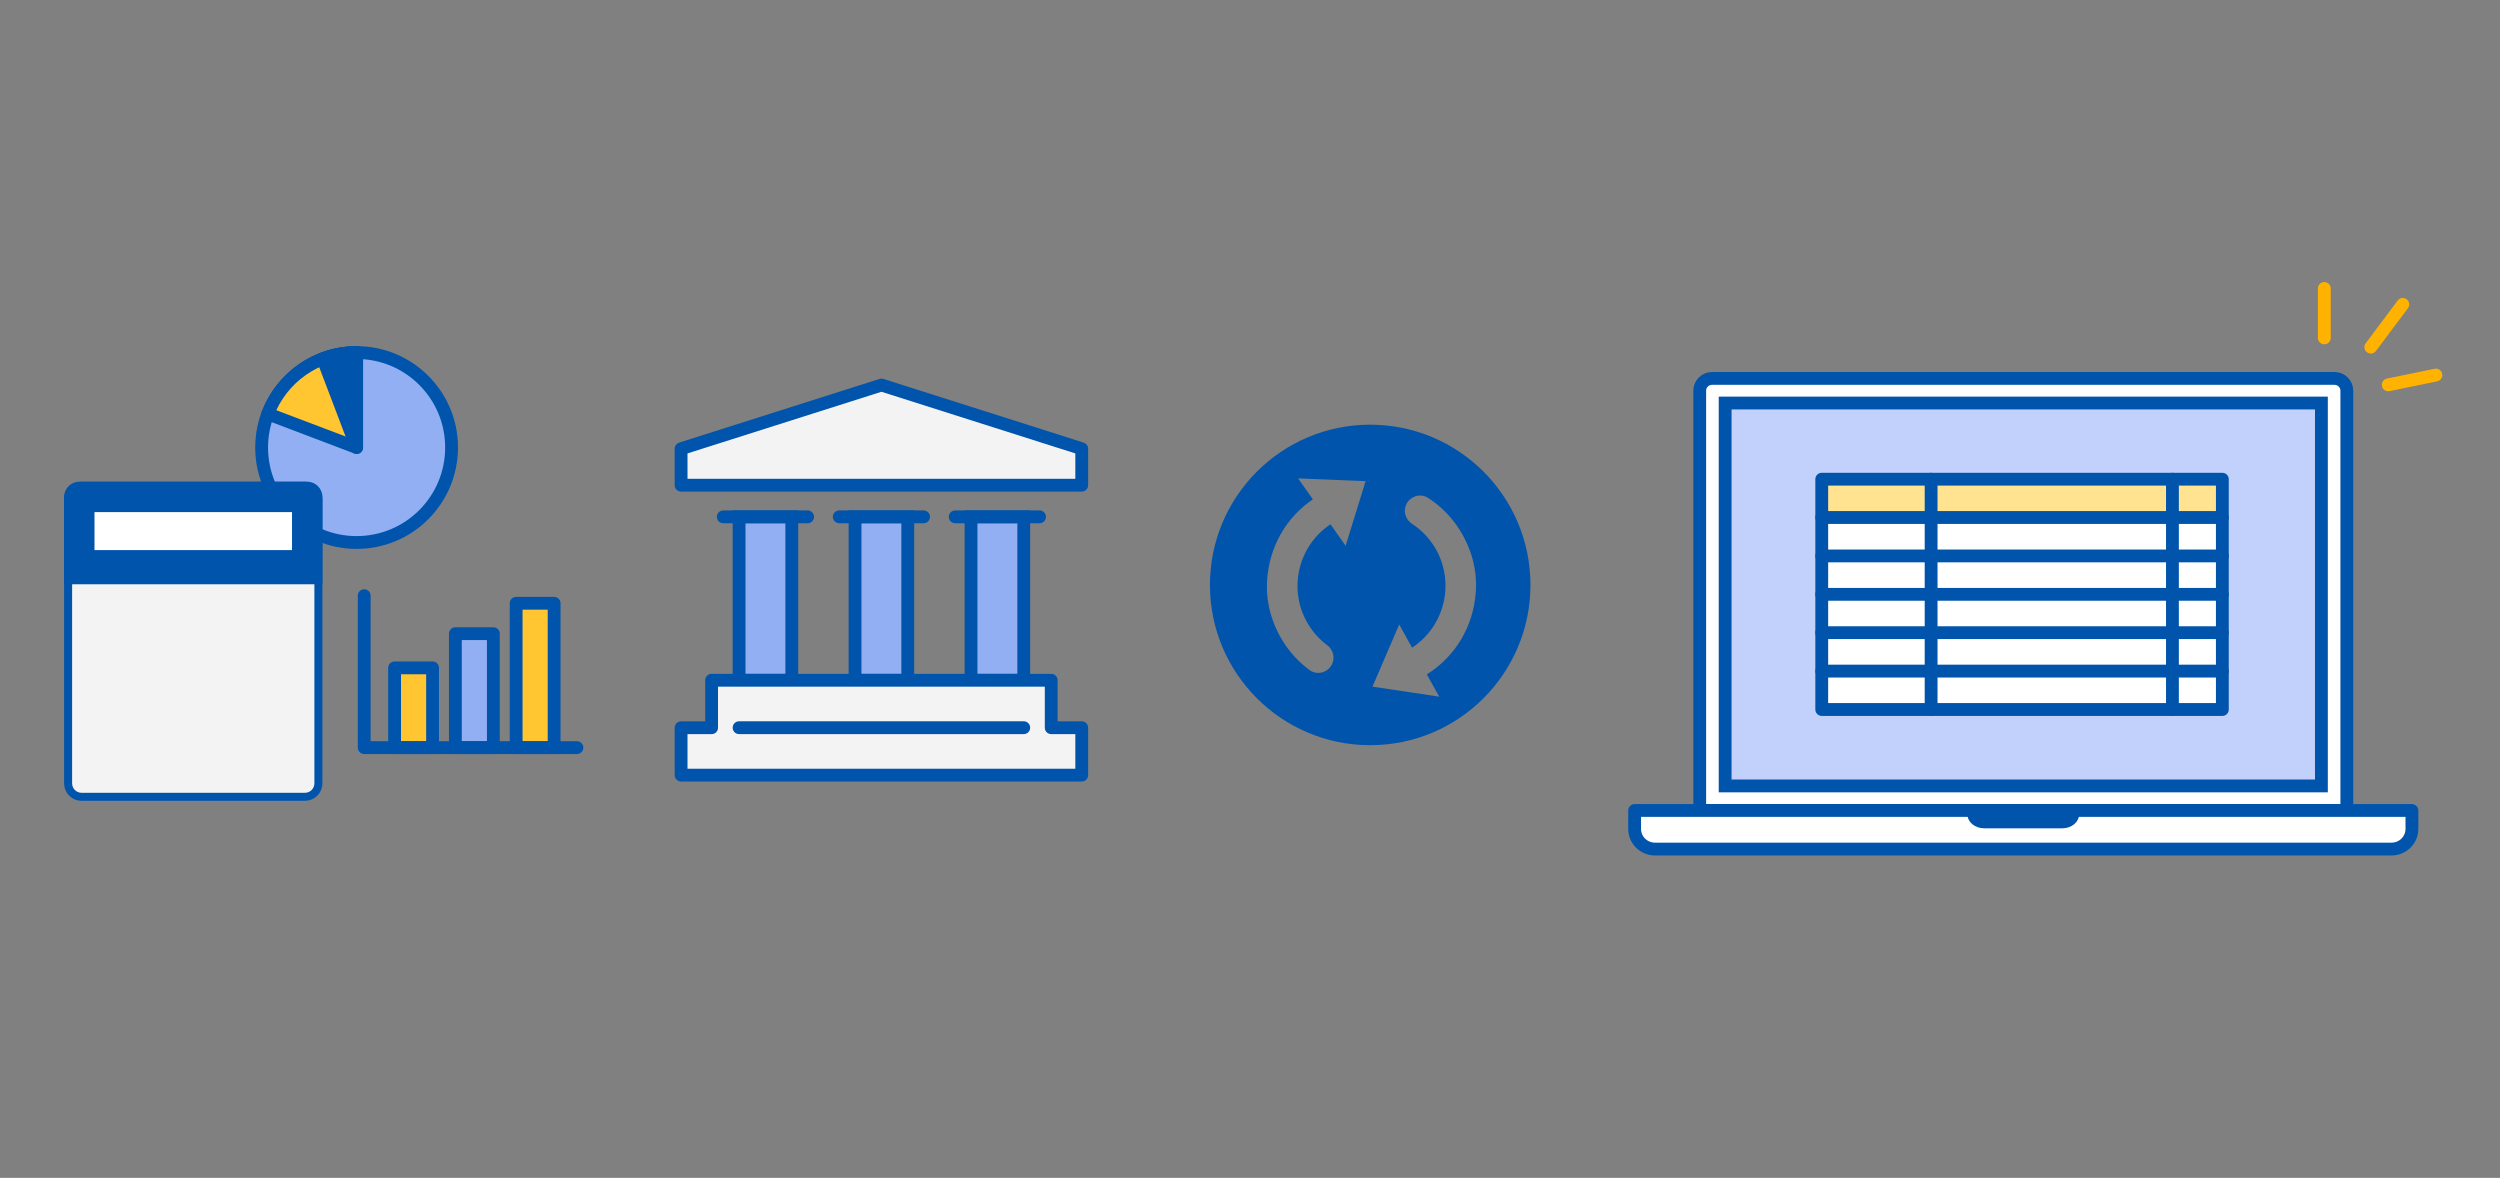 <svg width="312" height="147" viewBox="0 0 312 147" fill="none" xmlns="http://www.w3.org/2000/svg">
<rect x="0" y="0" width="312" height="147" fill="#808080" stroke="none"/>
<path d="M298.052 48.029L304 46.809" stroke="#FFB300" stroke-width="1.6" stroke-miterlimit="10" stroke-linecap="round" stroke-linejoin="round"/>
<path d="M290.074 42.17V36" stroke="#FFB300" stroke-width="1.6" stroke-miterlimit="10" stroke-linecap="round" stroke-linejoin="round"/>
<path d="M295.877 43.323L299.872 37.986" stroke="#FFB300" stroke-width="1.6" stroke-miterlimit="10" stroke-linecap="round" stroke-linejoin="round"/>
<path d="M289.711 50.299H215.297V98.084H289.711V50.299Z" fill="#C3D0F7"/>
<path d="M292.883 101.149H212.125V48.75C212.125 47.91 212.814 47.227 213.66 47.227H291.348C292.194 47.227 292.883 47.91 292.883 48.75V101.149Z" fill="white" stroke="#0054AC" stroke-width="1.6" stroke-miterlimit="10" stroke-linejoin="round"/>
<path d="M289.711 50.299H215.297V98.084H289.711V50.299Z" fill="#C2D1FC" stroke="#0054AC" stroke-width="1.6" stroke-miterlimit="10"/>
<path d="M301.008 101.149V103.449C301.008 104.834 299.871 105.962 298.475 105.962H206.533C205.137 105.962 204 104.834 204 103.449V101.149H301.008Z" fill="white" stroke="#0054AC" stroke-width="1.6" stroke-miterlimit="10" stroke-linejoin="round"/>
<path d="M259.473 101.619C259.473 102.59 258.538 103.374 257.382 103.374H247.626C246.47 103.374 245.535 102.59 245.535 101.619H259.473Z" fill="#0054AC"/>
<path d="M277.349 59.803H227.354V88.546H277.349V59.803Z" fill="white"/>
<path fill-rule="evenodd" clip-rule="evenodd" d="M228.006 64.246H276.827V59.813H228.006V64.246Z" fill="#FFE391"/>
<path d="M241.003 88.536V59.803" stroke="#0054AC" stroke-width="1.6" stroke-linecap="round" stroke-linejoin="round"/>
<path d="M271.12 88.536V59.803" stroke="#0054AC" stroke-width="1.6" stroke-linecap="round" stroke-linejoin="round"/>
<path d="M227.354 64.585H277.349" stroke="#0054AC" stroke-width="1.6" stroke-linecap="round" stroke-linejoin="round"/>
<path d="M227.354 69.381H277.349" stroke="#0054AC" stroke-width="1.6" stroke-linecap="round" stroke-linejoin="round"/>
<path d="M227.354 74.174H277.349" stroke="#0054AC" stroke-width="1.6" stroke-linecap="round" stroke-linejoin="round"/>
<path d="M227.354 78.957H277.349" stroke="#0054AC" stroke-width="1.6" stroke-linecap="round" stroke-linejoin="round"/>
<path d="M227.354 83.753H277.349" stroke="#0054AC" stroke-width="1.6" stroke-linecap="round" stroke-linejoin="round"/>
<path d="M277.349 59.803H227.354V88.546H277.349V59.803Z" stroke="#0054AC" stroke-width="1.6" stroke-linecap="round" stroke-linejoin="round"/>
<path d="M32.652 55.852C32.652 62.398 37.958 67.704 44.504 67.704C51.05 67.704 56.356 62.398 56.356 55.852C56.36 49.306 51.055 44 44.509 44C37.962 44 32.652 49.306 32.652 55.852Z" fill="#91AFF2" stroke="#0054AC" stroke-width="1.6" stroke-linejoin="round"/>
<path d="M33.423 51.648C35.123 47.18 39.442 44 44.509 44V55.852L33.423 51.648Z" fill="#FFC631" stroke="#0054AC" stroke-width="1.6" stroke-linejoin="round"/>
<path d="M44.508 44V55.852L40.294 44.771C41.602 44.273 43.024 44 44.508 44Z" fill="#0054AC" stroke="#0054AC" stroke-width="1.6" stroke-linejoin="round"/>
<path d="M53.985 83.348H49.245V93.304H53.985V83.348Z" fill="#FFC631" stroke="#0054AC" stroke-width="1.6" stroke-linejoin="round"/>
<path d="M61.571 79.082H56.83V93.304H61.571V79.082Z" fill="#91AFF2" stroke="#0054AC" stroke-width="1.6" stroke-linejoin="round"/>
<path d="M69.155 75.289H64.415V93.304H69.155V75.289Z" fill="#FFC631" stroke="#0054AC" stroke-width="1.6" stroke-linejoin="round"/>
<path d="M45.452 74.341V93.304H72" stroke="#0054AC" stroke-width="1.6" stroke-miterlimit="10" stroke-linecap="round" stroke-linejoin="round"/>
<path d="M10.179 60.619H38.059C38.984 60.619 39.737 61.372 39.737 62.302V97.757C39.737 98.688 38.984 99.441 38.059 99.441H10.179C9.253 99.441 8.5 98.688 8.5 97.757V62.302C8.5 61.372 9.253 60.619 10.179 60.619Z" fill="white" fill-opacity="0.9" stroke="#0054AC"/>
<path d="M8 62.015C8 60.968 8.849 60.119 9.896 60.119H38.341C39.388 60.119 40.237 60.968 40.237 62.015V72.919H8V62.015Z" fill="#0054AC"/>
<path d="M36.444 63.911H11.793V68.652H36.444V63.911Z" fill="white"/>
<mask id="path-29-inside-1_8438_7681" fill="white">
<rect x="11.793" y="75.763" width="4.741" height="3.793" rx="0.474"/>
</mask>
<rect x="11.793" y="75.763" width="4.741" height="3.793" rx="0.474" fill="#91AFF2" stroke="#0054AC" stroke-width="2" mask="url(#path-29-inside-1_8438_7681)"/>
<mask id="path-30-inside-2_8438_7681" fill="white">
<rect x="11.793" y="81.452" width="4.741" height="3.793" rx="0.474"/>
</mask>
<rect x="11.793" y="81.452" width="4.741" height="3.793" rx="0.474" fill="#91AFF2" stroke="#0054AC" stroke-width="2" mask="url(#path-30-inside-2_8438_7681)"/>
<mask id="path-31-inside-3_8438_7681" fill="white">
<rect x="11.793" y="87.141" width="4.741" height="3.793" rx="0.474"/>
</mask>
<rect x="11.793" y="87.141" width="4.741" height="3.793" rx="0.474" fill="#91AFF2" stroke="#0054AC" stroke-width="2" mask="url(#path-31-inside-3_8438_7681)"/>
<mask id="path-32-inside-4_8438_7681" fill="white">
<rect x="11.793" y="92.83" width="4.741" height="3.793" rx="0.474"/>
</mask>
<rect x="11.793" y="92.83" width="4.741" height="3.793" rx="0.474" fill="#91AFF2" stroke="#0054AC" stroke-width="2" mask="url(#path-32-inside-4_8438_7681)"/>
<mask id="path-33-inside-5_8438_7681" fill="white">
<rect x="31.704" y="75.763" width="4.741" height="3.793" rx="0.474"/>
</mask>
<rect x="31.704" y="75.763" width="4.741" height="3.793" rx="0.474" fill="#91AFF2" stroke="#0054AC" stroke-width="2" mask="url(#path-33-inside-5_8438_7681)"/>
<mask id="path-34-inside-6_8438_7681" fill="white">
<rect x="31.704" y="81.452" width="4.741" height="3.793" rx="0.474"/>
</mask>
<rect x="31.704" y="81.452" width="4.741" height="3.793" rx="0.474" fill="#91AFF2" stroke="#0054AC" stroke-width="2" mask="url(#path-34-inside-6_8438_7681)"/>
<mask id="path-35-inside-7_8438_7681" fill="white">
<rect x="25.067" y="75.763" width="4.741" height="3.793" rx="0.474"/>
</mask>
<rect x="25.067" y="75.763" width="4.741" height="3.793" rx="0.474" fill="#91AFF2" stroke="#0054AC" stroke-width="2" mask="url(#path-35-inside-7_8438_7681)"/>
<mask id="path-36-inside-8_8438_7681" fill="white">
<rect x="25.067" y="81.452" width="4.741" height="3.793" rx="0.474"/>
</mask>
<rect x="25.067" y="81.452" width="4.741" height="3.793" rx="0.474" fill="#91AFF2" stroke="#0054AC" stroke-width="2" mask="url(#path-36-inside-8_8438_7681)"/>
<mask id="path-37-inside-9_8438_7681" fill="white">
<rect x="25.067" y="87.141" width="4.741" height="3.793" rx="0.474"/>
</mask>
<rect x="25.067" y="87.141" width="4.741" height="3.793" rx="0.474" fill="#91AFF2" stroke="#0054AC" stroke-width="2" mask="url(#path-37-inside-9_8438_7681)"/>
<mask id="path-38-inside-10_8438_7681" fill="white">
<rect x="31.704" y="87.141" width="4.741" height="9.481" rx="0.474"/>
</mask>
<rect x="31.704" y="87.141" width="4.741" height="9.481" rx="0.474" fill="#0054AC" stroke="#0054AC" stroke-width="2" mask="url(#path-38-inside-10_8438_7681)"/>
<mask id="path-39-inside-11_8438_7681" fill="white">
<rect x="25.067" y="92.83" width="4.741" height="3.793" rx="0.474"/>
</mask>
<rect x="25.067" y="92.83" width="4.741" height="3.793" rx="0.474" fill="#91AFF2" stroke="#0054AC" stroke-width="2" mask="url(#path-39-inside-11_8438_7681)"/>
<mask id="path-40-inside-12_8438_7681" fill="white">
<rect x="18.43" y="75.763" width="4.741" height="3.793" rx="0.474"/>
</mask>
<rect x="18.43" y="75.763" width="4.741" height="3.793" rx="0.474" fill="#91AFF2" stroke="#0054AC" stroke-width="2" mask="url(#path-40-inside-12_8438_7681)"/>
<mask id="path-41-inside-13_8438_7681" fill="white">
<rect x="18.43" y="81.452" width="4.741" height="3.793" rx="0.474"/>
</mask>
<rect x="18.43" y="81.452" width="4.741" height="3.793" rx="0.474" fill="#91AFF2" stroke="#0054AC" stroke-width="2" mask="url(#path-41-inside-13_8438_7681)"/>
<mask id="path-42-inside-14_8438_7681" fill="white">
<rect x="18.43" y="87.141" width="4.741" height="3.793" rx="0.474"/>
</mask>
<rect x="18.43" y="87.141" width="4.741" height="3.793" rx="0.474" fill="#91AFF2" stroke="#0054AC" stroke-width="2" mask="url(#path-42-inside-14_8438_7681)"/>
<mask id="path-43-inside-15_8438_7681" fill="white">
<rect x="18.43" y="92.83" width="4.741" height="3.793" rx="0.474"/>
</mask>
<rect x="18.43" y="92.83" width="4.741" height="3.793" rx="0.474" fill="#91AFF2" stroke="#0054AC" stroke-width="2" mask="url(#path-43-inside-15_8438_7681)"/>
<path fill-rule="evenodd" clip-rule="evenodd" d="M171 93C182.046 93 191 84.046 191 73C191 61.955 182.046 53 171 53C159.954 53 151 61.955 151 73C151 84.046 159.954 93 171 93ZM163.138 77.695C160.726 73.46 162.04 68.094 166.042 65.431L167.933 68.111L170.428 60.051L162.005 59.704L163.848 62.317C160.507 64.578 158.393 68.236 158.13 72.479C158.037 73.98 158.227 75.5 158.682 76.935C159.567 79.709 161.241 82.009 163.419 83.615C164.331 84.288 165.623 83.986 166.182 82.997C166.661 82.146 166.407 81.087 165.623 80.51C164.645 79.775 163.792 78.833 163.138 77.695ZM184.183 73.831C183.891 78.204 181.613 81.945 178.068 84.166L179.616 86.943L171.284 85.693L174.622 77.942L176.229 80.83C180.27 78.182 181.614 72.787 179.189 68.525C178.437 67.211 177.417 66.15 176.227 65.374C175.411 64.842 175.086 63.806 175.51 62.929C175.997 61.92 177.27 61.523 178.217 62.134C180.692 63.727 182.597 66.156 183.59 69.149C184.086 70.65 184.289 72.248 184.183 73.831Z" fill="#0054AC"/>
<path d="M113.289 64.5H106.71V84.895H113.289V64.5Z" fill="#91AFF2" stroke="#0054AC" stroke-width="1.6"/>
<path d="M98.816 64.5H92.237V84.895H98.816V64.5Z" fill="#91AFF2" stroke="#0054AC" stroke-width="1.6"/>
<path d="M127.763 64.5H121.184V84.895H127.763V64.5Z" fill="#91AFF2" stroke="#0054AC" stroke-width="1.6"/>
<path d="M104.737 64.5H115.263" stroke="#0054AC" stroke-width="1.6" stroke-miterlimit="10" stroke-linecap="round" stroke-linejoin="round"/>
<path d="M90.263 64.5H100.789" stroke="#0054AC" stroke-width="1.6" stroke-miterlimit="10" stroke-linecap="round" stroke-linejoin="round"/>
<path d="M119.21 64.5H129.737" stroke="#0054AC" stroke-width="1.6" stroke-miterlimit="10" stroke-linecap="round" stroke-linejoin="round"/>
<path d="M131.191 90.819V84.895H88.809V90.819H85V96.737H135V90.819H131.191Z" fill="white" fill-opacity="0.9" stroke="#0054AC" stroke-width="1.6" stroke-miterlimit="10" stroke-linecap="round" stroke-linejoin="round"/>
<path d="M127.763 90.816H92.237" stroke="#0054AC" stroke-width="1.6" stroke-miterlimit="10" stroke-linecap="round" stroke-linejoin="round"/>
<path d="M135 60.553H85V56L110.003 48.053L135 56V60.553Z" fill="white" fill-opacity="0.9" stroke="#0054AC" stroke-width="1.6" stroke-miterlimit="10" stroke-linecap="round" stroke-linejoin="round"/>
</svg>
